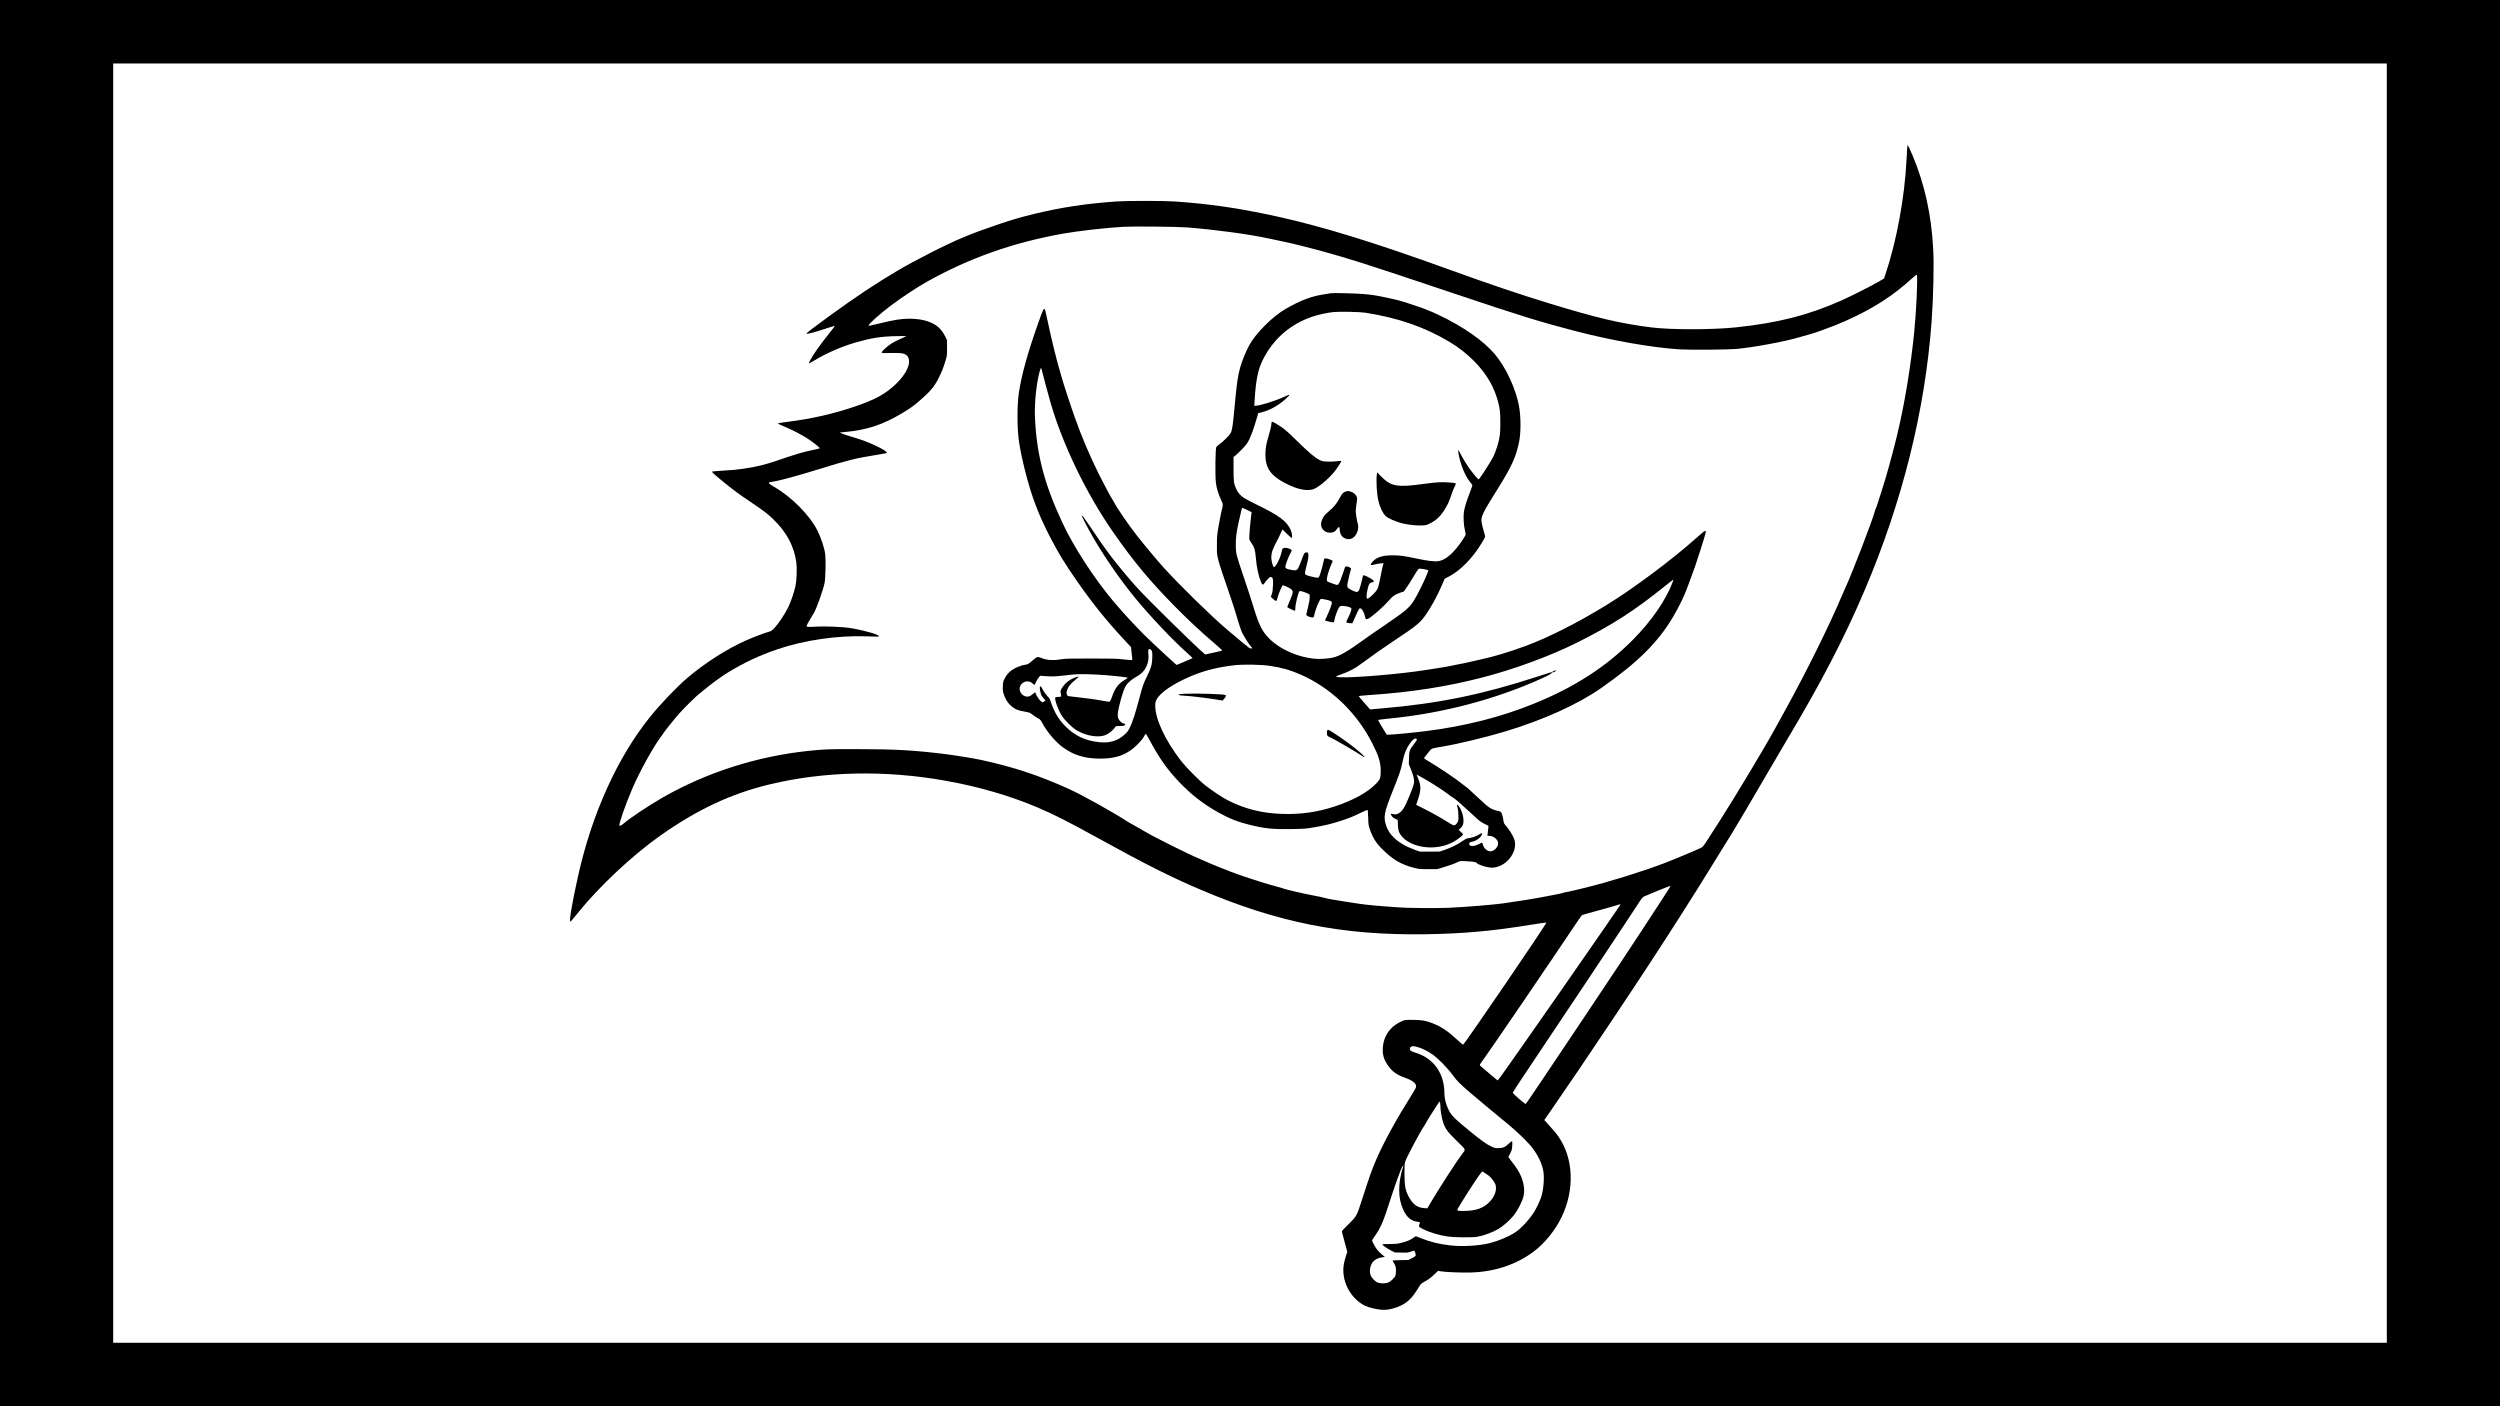 <?xml version="1.0" encoding="UTF-8" standalone="yes"?>
<svg version="1.0" xmlns="http://www.w3.org/2000/svg" width="4224pt" height="2376pt" viewBox="0 0 5632 3168" preserveAspectRatio="xMidYMid meet">
  <g transform="translate(0,3168) scale(0.1,-0.1)" fill="#000000" stroke="none">
    <path d="M0 15840 l0 -15840 28160 0 28160 0 0 15840 0 15840 -28160 0 -28160
0 0 -15840z m53770 0 l0 -14410 -25610 0 -25610 0 0 14410 0 14410 25610 0
25610 0 0 -14410z"/>
    <path d="M42966 28348 c-4 -35 -11 -155 -16 -268 -42 -856 -227 -1855 -483
-2605 l-24 -70 -124 -72 c-167 -98 -633 -333 -849 -428 -744 -329 -1423 -501
-2365 -600 -538 -56 -1471 -56 -1911 0 -693 88 -1204 208 -2269 533 -719 220
-1351 434 -2285 772 -1681 609 -2840 966 -3875 1194 -851 187 -1523 285 -2315
338 -238 16 -1050 16 -1285 0 -689 -47 -1252 -132 -1875 -283 -280 -68 -474
-124 -783 -228 -631 -212 -972 -355 -1542 -645 -571 -291 -923 -497 -1490
-871 -393 -259 -1305 -921 -1305 -947 0 -24 153 16 508 133 68 23 126 39 128
36 3 -3 -50 -74 -119 -159 -210 -260 -372 -490 -442 -627 -14 -29 -24 -55 -22
-58 3 -2 63 31 134 73 265 160 608 309 913 397 354 102 571 137 910 144 135 3
243 3 240 0 -3 -3 -62 -30 -132 -60 -69 -30 -164 -79 -210 -109 -97 -63 -223
-179 -216 -199 3 -9 19 -14 44 -13 175 6 378 3 420 -6 71 -15 112 -43 134 -93
66 -144 -40 -370 -282 -603 -227 -217 -465 -348 -910 -499 -488 -166 -971
-277 -1502 -345 -125 -16 -231 -31 -234 -35 -11 -10 13 -23 138 -75 180 -74
406 -192 539 -281 115 -76 251 -184 258 -205 2 -6 -54 -22 -139 -38 -217 -43
-416 -102 -843 -249 -237 -82 -469 -138 -736 -176 -178 -25 -230 -30 -484 -45
-118 -7 -219 -16 -223 -20 -10 -11 79 -91 283 -255 218 -176 310 -244 580
-426 304 -205 387 -268 505 -382 309 -296 481 -617 531 -990 17 -128 6 -402
-21 -528 -31 -144 -101 -348 -165 -480 -71 -145 -215 -362 -304 -457 -63 -67
-74 -75 -137 -92 -100 -28 -352 -125 -515 -197 -427 -190 -925 -509 -1319
-845 -234 -199 -603 -586 -838 -878 -736 -915 -1310 -2187 -1621 -3591 -135
-607 -203 -1015 -172 -1015 11 0 40 33 191 220 472 583 1222 1283 1831 1712
844 595 1603 950 2474 1159 1234 295 2591 323 3944 83 755 -134 1478 -344
2100 -611 368 -158 674 -313 1331 -675 1083 -597 1643 -879 2320 -1168 1739
-743 3205 -1034 5060 -1007 867 13 1513 71 2388 214 189 30 346 53 349 49 15
-15 -1814 -2698 -1872 -2746 -9 -8 -47 22 -140 109 -194 182 -350 288 -532
361 -167 67 -259 84 -463 84 -168 1 -178 0 -238 -25 -267 -113 -425 -332 -440
-612 -8 -156 21 -251 119 -393 95 -136 194 -207 393 -278 185 -66 264 -144
230 -225 -8 -20 -87 -152 -175 -293 -216 -347 -384 -643 -533 -938 -212 -419
-289 -616 -521 -1343 -98 -306 -108 -323 -286 -497 -82 -80 -149 -151 -149
-159 0 -8 27 -115 61 -238 l61 -224 -32 -100 c-47 -148 -63 -247 -56 -359 18
-318 210 -616 486 -755 78 -40 268 -85 380 -92 114 -7 222 13 354 63 121 47
197 95 282 179 63 61 101 114 221 305 20 33 46 54 93 80 101 55 159 98 241
177 l75 73 60 -10 c111 -19 458 -32 669 -27 543 14 1028 174 1425 471 248 185
486 479 630 777 295 611 270 1315 -63 1802 -55 81 -100 135 -264 316 l-63 69
162 233 c412 596 819 1198 1398 2065 644 964 995 1501 1527 2333 238 371 518
819 832 1330 131 212 278 451 328 531 115 187 415 695 777 1318 157 271 362
620 455 775 766 1284 1285 2284 1741 3357 846 1986 1358 4045 1505 6040 41
561 57 1288 36 1650 -45 783 -190 1441 -463 2095 -51 122 -105 235 -112 235
-3 0 -7 -28 -10 -62z m-16216 -1792 c622 -49 1373 -150 1820 -246 74 -16 203
-43 285 -60 515 -108 1203 -295 1860 -505 412 -132 1035 -338 2065 -685 1453
-488 1898 -626 2700 -836 834 -217 1762 -380 2370 -415 245 -14 1083 -7 1270
10 385 36 1088 166 1395 258 66 19 167 48 225 63 58 16 128 36 155 46 28 10
93 33 145 52 165 58 380 143 525 207 626 278 1078 568 1522 975 61 56 89 76
95 67 24 -38 -10 -812 -58 -1282 -80 -800 -222 -1653 -389 -2340 -102 -423
-253 -967 -345 -1242 -22 -68 -56 -175 -76 -239 -19 -64 -43 -133 -53 -153
-10 -20 -23 -58 -30 -85 -41 -167 -494 -1347 -638 -1661 -30 -66 -79 -176
-108 -245 -278 -659 -796 -1704 -1255 -2535 -70 -126 -169 -306 -220 -400
-249 -457 -889 -1523 -1292 -2155 -332 -519 -345 -539 -380 -560 -51 -31 -640
-279 -843 -355 -555 -208 -1216 -413 -1800 -558 -165 -41 -334 -80 -375 -87
-41 -6 -91 -18 -110 -25 -19 -8 -120 -30 -225 -49 -240 -45 -272 -51 -370 -70
-76 -15 -454 -74 -745 -116 -220 -32 -860 -84 -1245 -101 -278 -12 -964 -6
-1154 12 -58 5 -200 16 -316 24 -293 22 -434 38 -769 90 -352 55 -497 81 -555
100 -25 9 -110 27 -190 41 -189 33 -691 148 -733 168 -18 8 -71 25 -118 36
-189 47 -569 166 -910 285 -170 60 -624 241 -733 294 -45 22 -113 52 -152 67
-180 70 -1038 498 -1179 588 -28 18 -127 75 -221 126 -93 51 -195 110 -225
130 -265 176 -994 582 -1275 710 -706 319 -1258 501 -2015 665 -126 27 -597
104 -760 124 -747 92 -1131 113 -2035 115 -621 1 -703 -2 -1065 -39 -1155
-120 -2290 -481 -3280 -1045 -305 -174 -740 -463 -883 -586 -53 -46 -94 -67
-102 -54 -19 30 134 471 290 835 159 374 489 969 651 1176 24 30 44 59 44 62
0 10 184 246 253 325 29 33 81 95 117 137 70 84 399 407 440 434 14 8 57 43
95 76 135 117 407 316 550 403 372 227 706 383 1125 527 587 201 1349 312
1980 290 289 -10 288 -10 297 -1 32 32 -295 128 -627 185 -168 29 -593 47
-793 34 -175 -11 -207 -9 -207 16 0 9 35 75 78 146 43 72 83 139 90 150 61
105 210 527 239 675 20 106 29 508 14 640 -15 132 -87 355 -170 525 -171 351
-585 770 -991 1003 -98 56 -130 87 -98 96 7 2 56 11 108 20 52 9 136 28 185
41 50 14 169 45 265 71 96 25 357 102 580 171 636 197 787 235 1235 308 260
43 275 46 275 56 0 45 -333 210 -610 302 -58 20 -159 51 -226 71 -66 19 -145
46 -175 59 l-54 24 85 7 c525 45 887 164 1342 439 176 107 237 150 388 281
224 194 321 309 416 499 68 135 104 224 151 380 38 121 38 123 38 297 l0 175
-32 68 c-45 96 -113 187 -175 237 -149 119 -367 180 -639 180 -196 0 -342 -24
-728 -119 -177 -44 -191 -46 -191 -31 0 34 267 272 505 450 258 193 589 411
818 539 947 529 1927 875 3047 1076 350 62 977 134 1360 155 241 14 1216 4
1450 -14z m10880 -14841 c0 -7 5 1 -185 -295 -87 -135 -206 -317 -265 -405
-59 -88 -151 -230 -206 -315 -227 -358 -2560 -3847 -2600 -3889 -13 -14 -294
230 -294 255 0 8 126 203 281 432 515 764 2372 3554 2503 3760 111 175 135
206 170 225 51 26 566 235 584 236 6 1 12 -1 12 -4z m-1137 -434 c-32 -50
-453 -660 -788 -1141 -178 -256 -433 -622 -566 -815 -134 -192 -354 -507 -489
-700 -136 -192 -293 -417 -350 -500 -233 -336 -514 -732 -538 -757 l-25 -27
-51 42 c-28 23 -112 94 -186 157 -74 63 -143 122 -154 131 -18 15 -15 20 73
142 202 281 1389 2022 1979 2903 122 183 228 336 235 342 14 12 113 41 447
131 124 33 266 74 315 90 118 38 121 38 98 2z m-4528 -3198 c87 -28 187 -78
285 -143 131 -86 346 -302 477 -480 104 -141 164 -200 423 -421 184 -157 639
-535 840 -699 190 -155 450 -409 534 -523 132 -178 207 -336 242 -509 30 -148
8 -429 -47 -598 -31 -93 -119 -276 -169 -351 -123 -183 -293 -362 -421 -445
-143 -93 -375 -191 -565 -238 -245 -62 -618 -83 -894 -52 -253 30 -467 82
-655 161 -60 25 -112 45 -118 45 -5 0 -31 -16 -57 -35 -66 -49 -145 -82 -269
-113 -93 -23 -127 -26 -269 -27 -89 0 -162 -3 -162 -7 0 -17 105 -93 189 -135
l93 -48 147 -3 c137 -3 151 -2 215 22 37 14 72 24 76 21 5 -3 15 -26 24 -51
21 -62 12 -75 -81 -121 l-77 -38 -178 -3 c-98 -2 -178 -6 -178 -9 0 -3 16 -31
35 -62 41 -66 51 -125 40 -225 -6 -63 -10 -70 -61 -125 -69 -74 -129 -102
-223 -102 -103 0 -147 16 -213 82 -68 67 -94 137 -85 229 13 151 108 250 261
273 l75 12 -65 52 c-35 29 -84 79 -109 110 -42 53 -115 186 -115 210 0 6 32
55 71 109 101 141 176 303 254 544 202 627 329 979 366 1022 19 21 20 21 14 3
-124 -378 -125 -724 -4 -984 83 -179 176 -257 332 -276 26 -4 47 -10 47 -14 0
-5 -7 -25 -15 -46 -20 -47 -14 -55 84 -105 146 -73 359 -137 559 -167 136 -20
552 -24 662 -5 142 24 349 101 477 177 106 63 254 193 341 301 97 120 205 334
228 453 40 205 -35 453 -203 675 -38 49 -85 112 -106 140 l-37 51 41 81 c36
70 42 91 46 166 8 129 4 132 -72 59 -86 -83 -138 -106 -240 -106 -71 0 -89 4
-156 36 -119 56 -228 134 -496 354 -288 236 -385 327 -435 410 -76 126 -128
298 -128 427 0 458 -241 799 -653 923 -116 35 -145 63 -116 116 21 40 77 41
194 2z m484 -1323 c2 -102 28 -256 62 -364 46 -144 95 -210 313 -424 211 -206
199 -177 117 -286 -126 -166 -529 -789 -702 -1084 l-84 -144 -72 6 c-154 12
-244 76 -336 237 -87 154 -107 258 -107 558 0 147 4 210 15 248 28 94 351 702
429 808 13 17 25 38 29 47 8 24 187 314 261 423 55 83 61 88 67 65 4 -14 7
-54 8 -90z m1081 -1559 c69 -50 155 -168 166 -227 22 -116 -23 -242 -125 -355
-140 -154 -318 -219 -603 -219 -112 0 -138 5 -138 24 0 32 458 747 534 834
l29 33 38 -23 c21 -13 66 -43 99 -67z"/>
    <path d="M29980 25074 c-14 -2 -83 -14 -155 -25 -287 -44 -526 -135 -860 -327
-297 -171 -677 -550 -823 -822 -75 -138 -159 -344 -201 -490 -54 -185 -80
-368 -126 -870 -40 -435 -55 -544 -87 -608 -25 -54 -163 -193 -249 -253 -35
-25 -71 -58 -79 -74 -20 -40 -27 -615 -10 -785 13 -127 53 -261 122 -409 44
-93 44 -100 10 -231 -11 -41 -40 -185 -64 -320 -42 -240 -43 -250 -43 -465 0
-288 -21 -207 315 -1192 44 -127 109 -334 145 -458 35 -125 82 -264 103 -309
43 -90 176 -300 210 -330 12 -11 22 -23 22 -28 0 -14 -44 -8 -75 11 -28 17
-214 172 -507 421 -358 306 -1036 969 -1419 1390 -123 135 -450 526 -601 720
-187 239 -447 618 -508 740 -12 25 -30 56 -40 70 -38 54 -200 357 -308 575
-209 422 -384 837 -540 1275 -93 261 -274 815 -297 910 -9 36 -30 108 -46 160
-60 193 -195 744 -263 1075 -55 267 -63 295 -81 295 -19 0 -44 -58 -133 -310
-247 -698 -382 -1186 -441 -1595 -40 -274 -38 -801 5 -1085 24 -166 81 -437
139 -665 144 -564 290 -954 544 -1450 201 -393 348 -632 647 -1060 339 -485
656 -877 1061 -1311 l133 -142 15 -144 c8 -78 15 -144 15 -145 0 -8 -96 -1
-218 14 -116 15 -227 18 -712 18 -518 0 -586 -2 -683 -19 -160 -28 -306 -20
-410 22 -113 46 -120 44 -219 -42 -102 -89 -105 -91 -195 -106 -40 -6 -75 -16
-79 -21 -3 -5 -13 -9 -23 -9 -10 0 -56 -19 -101 -41 -107 -54 -186 -132 -237
-236 -34 -69 -38 -85 -41 -174 -4 -85 -1 -111 22 -182 30 -97 83 -184 152
-248 90 -84 166 -116 337 -144 88 -14 99 -19 196 -93 24 -18 66 -44 92 -58 43
-21 54 -34 101 -121 90 -168 250 -362 408 -495 30 -25 103 -75 162 -110 197
-120 432 -178 716 -178 296 0 487 50 679 177 116 76 272 237 320 330 15 29 32
51 38 50 5 -2 47 -73 93 -158 212 -395 394 -651 654 -924 276 -289 546 -499
887 -689 253 -140 440 -214 716 -281 331 -81 522 -100 934 -92 293 5 315 7
516 41 251 44 385 77 605 149 199 66 252 88 438 178 79 38 147 67 151 64 5 -2
10 -80 13 -172 5 -154 8 -176 36 -260 64 -188 138 -309 272 -443 247 -248 433
-357 744 -435 89 -23 118 -25 300 -25 l202 0 150 45 c148 44 237 77 324 119
43 21 52 22 193 14 168 -9 222 -20 237 -48 6 -11 17 -20 24 -20 8 0 39 -12 71
-26 31 -14 97 -33 147 -41 76 -13 102 -14 160 -3 298 53 523 391 429 642 -30
78 -116 216 -179 288 -49 55 -54 66 -63 128 -12 88 -35 167 -55 186 -8 9 -27
19 -42 22 -182 40 -214 60 -450 282 -202 191 -290 268 -337 297 -16 11 -46 33
-65 50 -92 80 -521 369 -742 498 -54 32 -98 62 -98 67 0 5 26 40 58 77 32 38
68 83 80 100 28 40 46 45 273 83 343 56 985 211 1410 339 868 261 1647 614
2174 983 824 577 1278 1028 1617 1603 142 242 242 447 325 670 155 414 186
504 299 860 114 360 125 405 102 405 -20 0 -48 -22 -208 -165 -544 -486 -1423
-1141 -2024 -1509 -659 -403 -1306 -730 -1816 -918 -352 -130 -721 -242 -985
-298 -71 -16 -196 -44 -277 -63 -80 -20 -190 -42 -245 -51 -54 -9 -123 -23
-153 -31 -30 -8 -140 -28 -245 -45 -104 -16 -260 -41 -345 -54 -539 -86 -1541
-173 -1893 -164 -134 3 -158 13 -91 37 267 95 380 154 567 294 217 162 445
322 732 513 451 299 547 376 657 525 130 175 290 466 399 722 l54 129 90 46
c264 136 543 421 747 762 76 128 80 137 70 170 -5 19 -21 76 -35 125 -14 50
-31 122 -38 162 -22 131 10 199 367 769 316 506 413 722 480 1071 38 201 37
533 -2 763 -68 397 -294 888 -544 1186 -259 308 -728 635 -1285 896 -200 94
-316 139 -635 244 -209 70 -298 93 -566 148 -222 46 -266 52 -464 71 -157 15
-697 29 -750 19z m780 -439 c729 -113 1338 -324 1893 -656 409 -245 745 -582
935 -939 102 -190 181 -435 202 -625 13 -118 13 -433 -1 -532 -20 -152 -85
-366 -150 -495 -62 -123 -312 -508 -329 -508 -12 0 -94 94 -171 196 -78 104
-182 271 -240 387 -22 42 -42 77 -45 77 -12 0 6 -112 33 -215 53 -204 142
-397 235 -508 26 -32 48 -64 48 -71 0 -7 -27 -83 -59 -168 -79 -207 -118 -333
-132 -431 -15 -104 -6 -295 21 -407 11 -47 20 -92 20 -101 0 -9 -34 -67 -75
-129 -188 -281 -373 -445 -535 -471 -88 -14 -248 4 -492 57 -277 59 -385 74
-548 74 -243 0 -386 -52 -471 -172 -36 -50 -21 -60 58 -37 37 11 101 22 140
26 l73 6 -15 -49 c-8 -27 -31 -132 -50 -234 -39 -201 -54 -261 -79 -309 -25
-47 -145 -170 -188 -192 l-38 -20 -11 24 c-12 27 7 160 38 262 19 62 36 78 96
90 58 12 19 54 -110 119 -96 48 -109 47 -116 -6 -4 -24 -22 -101 -42 -173 -49
-181 -58 -187 -195 -124 -88 41 -110 63 -110 110 0 30 58 283 85 369 7 23 -57
62 -97 58 l-33 -3 -61 -178 c-61 -177 -87 -229 -117 -235 -17 -3 -204 64 -226
81 -10 8 -12 27 -8 67 6 65 65 250 106 332 21 42 26 60 17 67 -22 19 -118 51
-151 51 -32 0 -35 -3 -40 -37 -11 -61 -63 -258 -86 -320 -33 -90 -31 -89 -150
-63 -57 12 -123 30 -146 40 -38 17 -43 23 -43 52 0 19 7 61 16 93 56 214 69
293 56 340 -7 26 -13 30 -42 30 -44 0 -54 -17 -124 -211 -67 -181 -82 -200
-163 -190 -92 11 -154 27 -173 46 -15 15 -17 25 -9 60 14 61 75 216 110 277
16 29 29 57 29 63 0 19 -63 49 -117 56 -72 9 -98 -9 -108 -72 -22 -149 -155
-402 -186 -354 -22 36 -49 147 -49 206 0 118 26 191 159 439 11 22 37 76 56
120 l36 79 97 -97 c54 -53 104 -97 111 -97 21 0 7 116 -22 181 -87 195 -262
326 -755 565 -129 63 -265 134 -303 160 -78 51 -135 120 -173 206 -51 115 -56
157 -57 445 l0 268 43 34 c82 66 226 217 266 279 65 100 141 300 219 576 l28
98 92 23 c117 30 240 87 367 172 106 70 256 206 244 219 -5 4 -61 -18 -125
-48 -178 -85 -540 -198 -632 -198 l-34 0 7 118 c28 469 76 702 194 934 233
458 620 791 1105 953 146 49 341 91 481 105 142 13 592 4 716 -15z m-7297
-1267 c11 -53 162 -615 199 -743 274 -955 809 -2062 1416 -2935 457 -657 829
-1104 1397 -1679 325 -329 555 -542 965 -895 87 -75 100 -90 84 -96 -10 -4
-99 -24 -196 -45 l-176 -38 -34 28 c-183 152 -1210 1160 -1478 1450 -179 193
-479 553 -633 759 -138 183 -222 303 -446 639 -150 223 -191 277 -191 251 0
-15 84 -182 164 -329 266 -484 659 -1063 1025 -1510 349 -426 839 -945 1179
-1249 73 -66 131 -121 128 -123 -2 -2 -83 -37 -181 -78 l-177 -75 -27 21 c-27
22 -269 244 -506 466 -270 251 -621 623 -888 941 -434 516 -893 1220 -1148
1764 -411 874 -588 1552 -624 2388 -14 312 32 756 105 1029 23 83 34 98 43 59z
m4635 -3177 l98 -49 -12 -104 c-25 -203 -46 -471 -40 -503 4 -19 28 -62 53
-97 60 -81 78 -142 93 -308 21 -242 61 -428 122 -572 26 -61 48 -62 81 -5 14
23 48 64 76 90 43 41 54 46 71 37 38 -20 43 -47 38 -189 -4 -104 -11 -150 -27
-196 l-22 -60 51 -48 c28 -27 57 -47 67 -45 11 2 23 30 40 92 22 86 91 247
110 259 13 8 138 -47 179 -78 65 -50 63 -78 -21 -273 -30 -69 -55 -131 -55
-138 0 -10 107 -64 158 -79 20 -6 22 -3 22 39 0 98 65 371 95 396 11 9 28 7
83 -10 38 -12 86 -32 108 -44 l39 -22 0 -64 c0 -41 -15 -126 -40 -229 l-39
-163 23 -19 c25 -21 82 -39 122 -39 24 0 27 5 39 63 22 114 116 342 145 353
17 7 166 -22 211 -41 18 -7 35 -22 38 -33 8 -24 -45 -171 -110 -311 -24 -51
-44 -95 -44 -96 0 -11 144 -45 190 -45 13 0 18 12 23 54 6 60 77 251 108 290
17 22 29 26 70 26 79 0 187 -28 200 -52 13 -24 -13 -102 -73 -220 -53 -103
-50 -112 33 -116 l66 -3 38 87 c57 133 106 232 121 245 35 29 101 -65 124
-178 13 -59 21 -68 55 -59 62 16 327 242 466 399 110 124 145 149 260 190 l94
32 57 80 c32 44 101 153 154 242 53 90 105 170 116 180 17 15 27 16 96 6 42
-6 89 -16 104 -22 l27 -10 -18 -53 c-49 -139 -231 -508 -318 -643 -101 -155
-191 -229 -658 -546 -181 -123 -421 -289 -532 -370 -296 -215 -475 -317 -624
-353 -101 -25 -305 -37 -417 -26 -440 46 -872 260 -1098 543 -116 145 -177
290 -313 742 -34 110 -120 373 -192 585 -164 485 -169 504 -169 695 0 181 15
289 75 557 55 248 63 278 76 278 5 0 53 -22 107 -49z m9586 -1618 c-152 -410
-479 -885 -905 -1313 -607 -609 -1314 -1064 -2229 -1435 -736 -299 -1551 -505
-2423 -615 -279 -35 -745 -80 -829 -80 l-58 0 -33 53 c-83 128 -165 273 -159
279 4 3 126 18 272 33 1184 117 2381 433 3410 900 157 71 230 112 230 131 0 8
-2 14 -5 14 -3 0 -144 -45 -313 -100 -1247 -408 -2242 -611 -3527 -720 l-250
-22 -25 29 c-14 16 -70 80 -125 142 -55 62 -101 118 -103 125 -2 9 67 17 255
29 926 63 1718 186 2518 392 721 185 1535 485 2140 787 792 396 1295 720 1985
1276 102 82 187 148 189 146 2 -1 -5 -24 -15 -51z m-11754 -1533 c29 -29 33
-58 28 -193 -6 -147 -28 -219 -123 -412 -77 -157 -95 -209 -180 -530 -81 -305
-142 -491 -200 -611 -35 -73 -57 -103 -113 -156 -156 -146 -341 -204 -579
-178 -312 33 -547 143 -759 355 -149 149 -252 319 -325 536 -27 82 -38 102
-89 154 -32 34 -71 88 -88 120 -17 33 -37 69 -46 80 -38 48 -43 -40 -8 -154
11 -37 30 -69 59 -100 24 -24 43 -46 43 -47 0 -11 -47 -44 -61 -44 -40 0 -132
120 -163 213 -5 16 -13 13 -57 -27 -78 -70 -141 -78 -223 -27 -40 25 -76 92
-76 141 0 92 81 170 176 170 51 0 76 -11 127 -58 32 -30 38 -26 64 41 11 26
37 70 58 98 36 45 43 50 70 44 17 -3 93 -9 170 -12 116 -4 179 0 365 22 260
32 350 35 705 18 265 -13 682 -56 698 -72 5 -5 -20 -24 -62 -46 -131 -69 -228
-195 -286 -373 -15 -45 -35 -92 -45 -104 -17 -21 -20 -21 -81 -10 -196 38
-375 64 -586 87 -131 14 -251 28 -266 31 -40 8 -60 57 -45 110 27 99 76 165
195 260 50 41 79 70 71 72 -23 5 -141 -43 -201 -81 -75 -48 -152 -130 -184
-194 -25 -52 -26 -59 -15 -111 6 -30 9 -59 6 -63 -3 -5 -32 -9 -65 -9 -46 0
-61 -4 -66 -17 -18 -47 72 -293 150 -411 71 -109 232 -265 334 -326 187 -111
431 -161 595 -122 97 23 210 105 269 195 14 23 22 24 107 25 71 1 95 5 108 18
20 20 11 38 -19 38 -31 0 -93 54 -117 101 -36 70 -25 166 55 456 25 92 61 201
81 242 44 95 129 179 246 244 103 57 165 110 208 177 67 105 95 224 80 343
-13 105 12 145 60 97z m2675 -360 c280 -42 458 -93 695 -197 686 -302 1261
-854 1615 -1548 144 -282 189 -430 190 -620 0 -153 -13 -191 -92 -276 -189
-202 -512 -383 -937 -524 -393 -131 -774 -185 -1191 -171 -454 15 -843 112
-1219 304 -129 65 -356 216 -511 338 -145 114 -437 409 -549 554 -354 458
-577 931 -580 1230 -1 73 3 93 26 144 74 156 367 358 772 531 306 130 632 211
1003 250 202 21 594 13 778 -15z m3315 -1664 c0 -7 -27 -49 -61 -92 -106 -137
-113 -157 -117 -319 l-4 -141 50 -124 c63 -155 79 -238 63 -320 -13 -66 -141
-383 -202 -500 -46 -89 -98 -146 -157 -172 -38 -17 -50 -18 -98 -8 -31 7 -58
10 -61 7 -8 -9 25 -64 50 -84 14 -10 42 -27 64 -37 l41 -18 4 -111 c5 -134 29
-197 104 -277 134 -143 376 -231 634 -231 244 0 461 71 640 209 105 82 106 84
42 140 l-52 47 40 35 c24 20 47 52 55 75 32 91 10 236 -55 365 -28 55 -65 98
-76 88 -3 -3 3 -34 13 -69 11 -44 17 -101 18 -179 0 -103 -2 -119 -23 -151
-31 -51 -64 -71 -96 -59 -13 5 -78 42 -143 83 -165 103 -340 201 -529 295
l-161 81 44 131 c69 203 68 305 -6 481 l-29 68 62 -31 c163 -82 548 -326 681
-433 28 -22 66 -48 86 -58 37 -19 207 -168 455 -399 126 -118 160 -145 241
-185 l95 -48 -6 -65 c-3 -36 -9 -86 -12 -112 l-7 -48 34 0 c57 0 109 -20 150
-57 74 -67 77 -153 7 -229 -74 -80 -161 -84 -235 -10 -29 29 -45 57 -54 89 -6
26 -15 50 -20 53 -5 3 -37 -11 -72 -30 -98 -55 -198 -61 -216 -13 -13 34 4 54
51 62 89 14 189 80 224 146 31 61 16 63 -72 10 -63 -38 -145 -65 -234 -76 -34
-4 -66 -20 -130 -66 -102 -73 -249 -146 -397 -196 l-108 -37 -225 -1 -225 0
-95 34 c-213 76 -377 170 -492 284 -83 81 -135 163 -169 261 -68 196 -50 296
142 778 162 407 186 478 219 639 44 214 92 333 186 458 56 74 98 105 126 90
10 -5 18 -16 18 -23z"/>
    <path d="M28646 22158 c-3 -13 -7 -45 -10 -73 -2 -27 -25 -117 -50 -200 -60
-200 -79 -306 -79 -445 0 -299 115 -469 433 -638 293 -156 538 -202 683 -127
144 74 364 272 474 425 78 109 127 190 120 196 -3 3 -45 1 -94 -6 -49 -7 -143
-11 -209 -9 -111 4 -124 6 -184 36 -111 55 -225 151 -503 422 -229 223 -285
272 -385 338 -102 66 -169 103 -186 103 -3 0 -8 -10 -10 -22z"/>
    <path d="M31017 20988 c-18 -147 -1 -437 34 -586 34 -148 101 -287 167 -349
53 -50 228 -126 371 -163 120 -30 315 -52 431 -48 93 3 113 7 172 35 148 70
245 156 343 307 71 109 123 222 164 356 18 58 49 135 69 172 24 46 33 71 26
78 -16 16 -269 33 -389 25 -60 -3 -205 -19 -320 -35 -613 -85 -748 -61 -976
172 l-86 88 -6 -52z"/>
    <path d="M30320 20608 c-59 -17 -85 -44 -139 -147 -65 -122 -134 -208 -245
-300 -95 -80 -120 -110 -152 -190 -39 -95 -30 -167 29 -230 42 -44 84 -61 154
-61 70 0 111 22 148 79 28 42 53 58 60 38 2 -6 6 -38 8 -70 7 -75 41 -135 92
-164 126 -71 249 -15 303 139 27 77 27 121 1 218 -11 41 -24 118 -30 170 -10
82 -8 113 9 230 20 131 20 136 3 176 -22 50 -73 91 -137 110 -53 16 -56 16
-104 2z"/>
    <path d="M35003 16565 c-31 -13 -45 -35 -23 -35 18 0 70 30 70 40 0 13 -8 12
-47 -5z"/>
    <path d="M26683 16051 c-67 -3 -125 -10 -129 -14 -16 -16 19 -24 124 -30 147
-8 438 -42 671 -78 l195 -31 33 39 c37 43 49 71 36 84 -22 22 -676 43 -930 30z"/>
    <path d="M29895 15210 c-4 -17 -4 -49 0 -71 6 -35 12 -43 43 -56 90 -37 585
-324 735 -425 136 -92 50 9 -133 156 -206 166 -586 426 -621 426 -11 0 -20
-11 -24 -30z"/>
  </g>
</svg>
